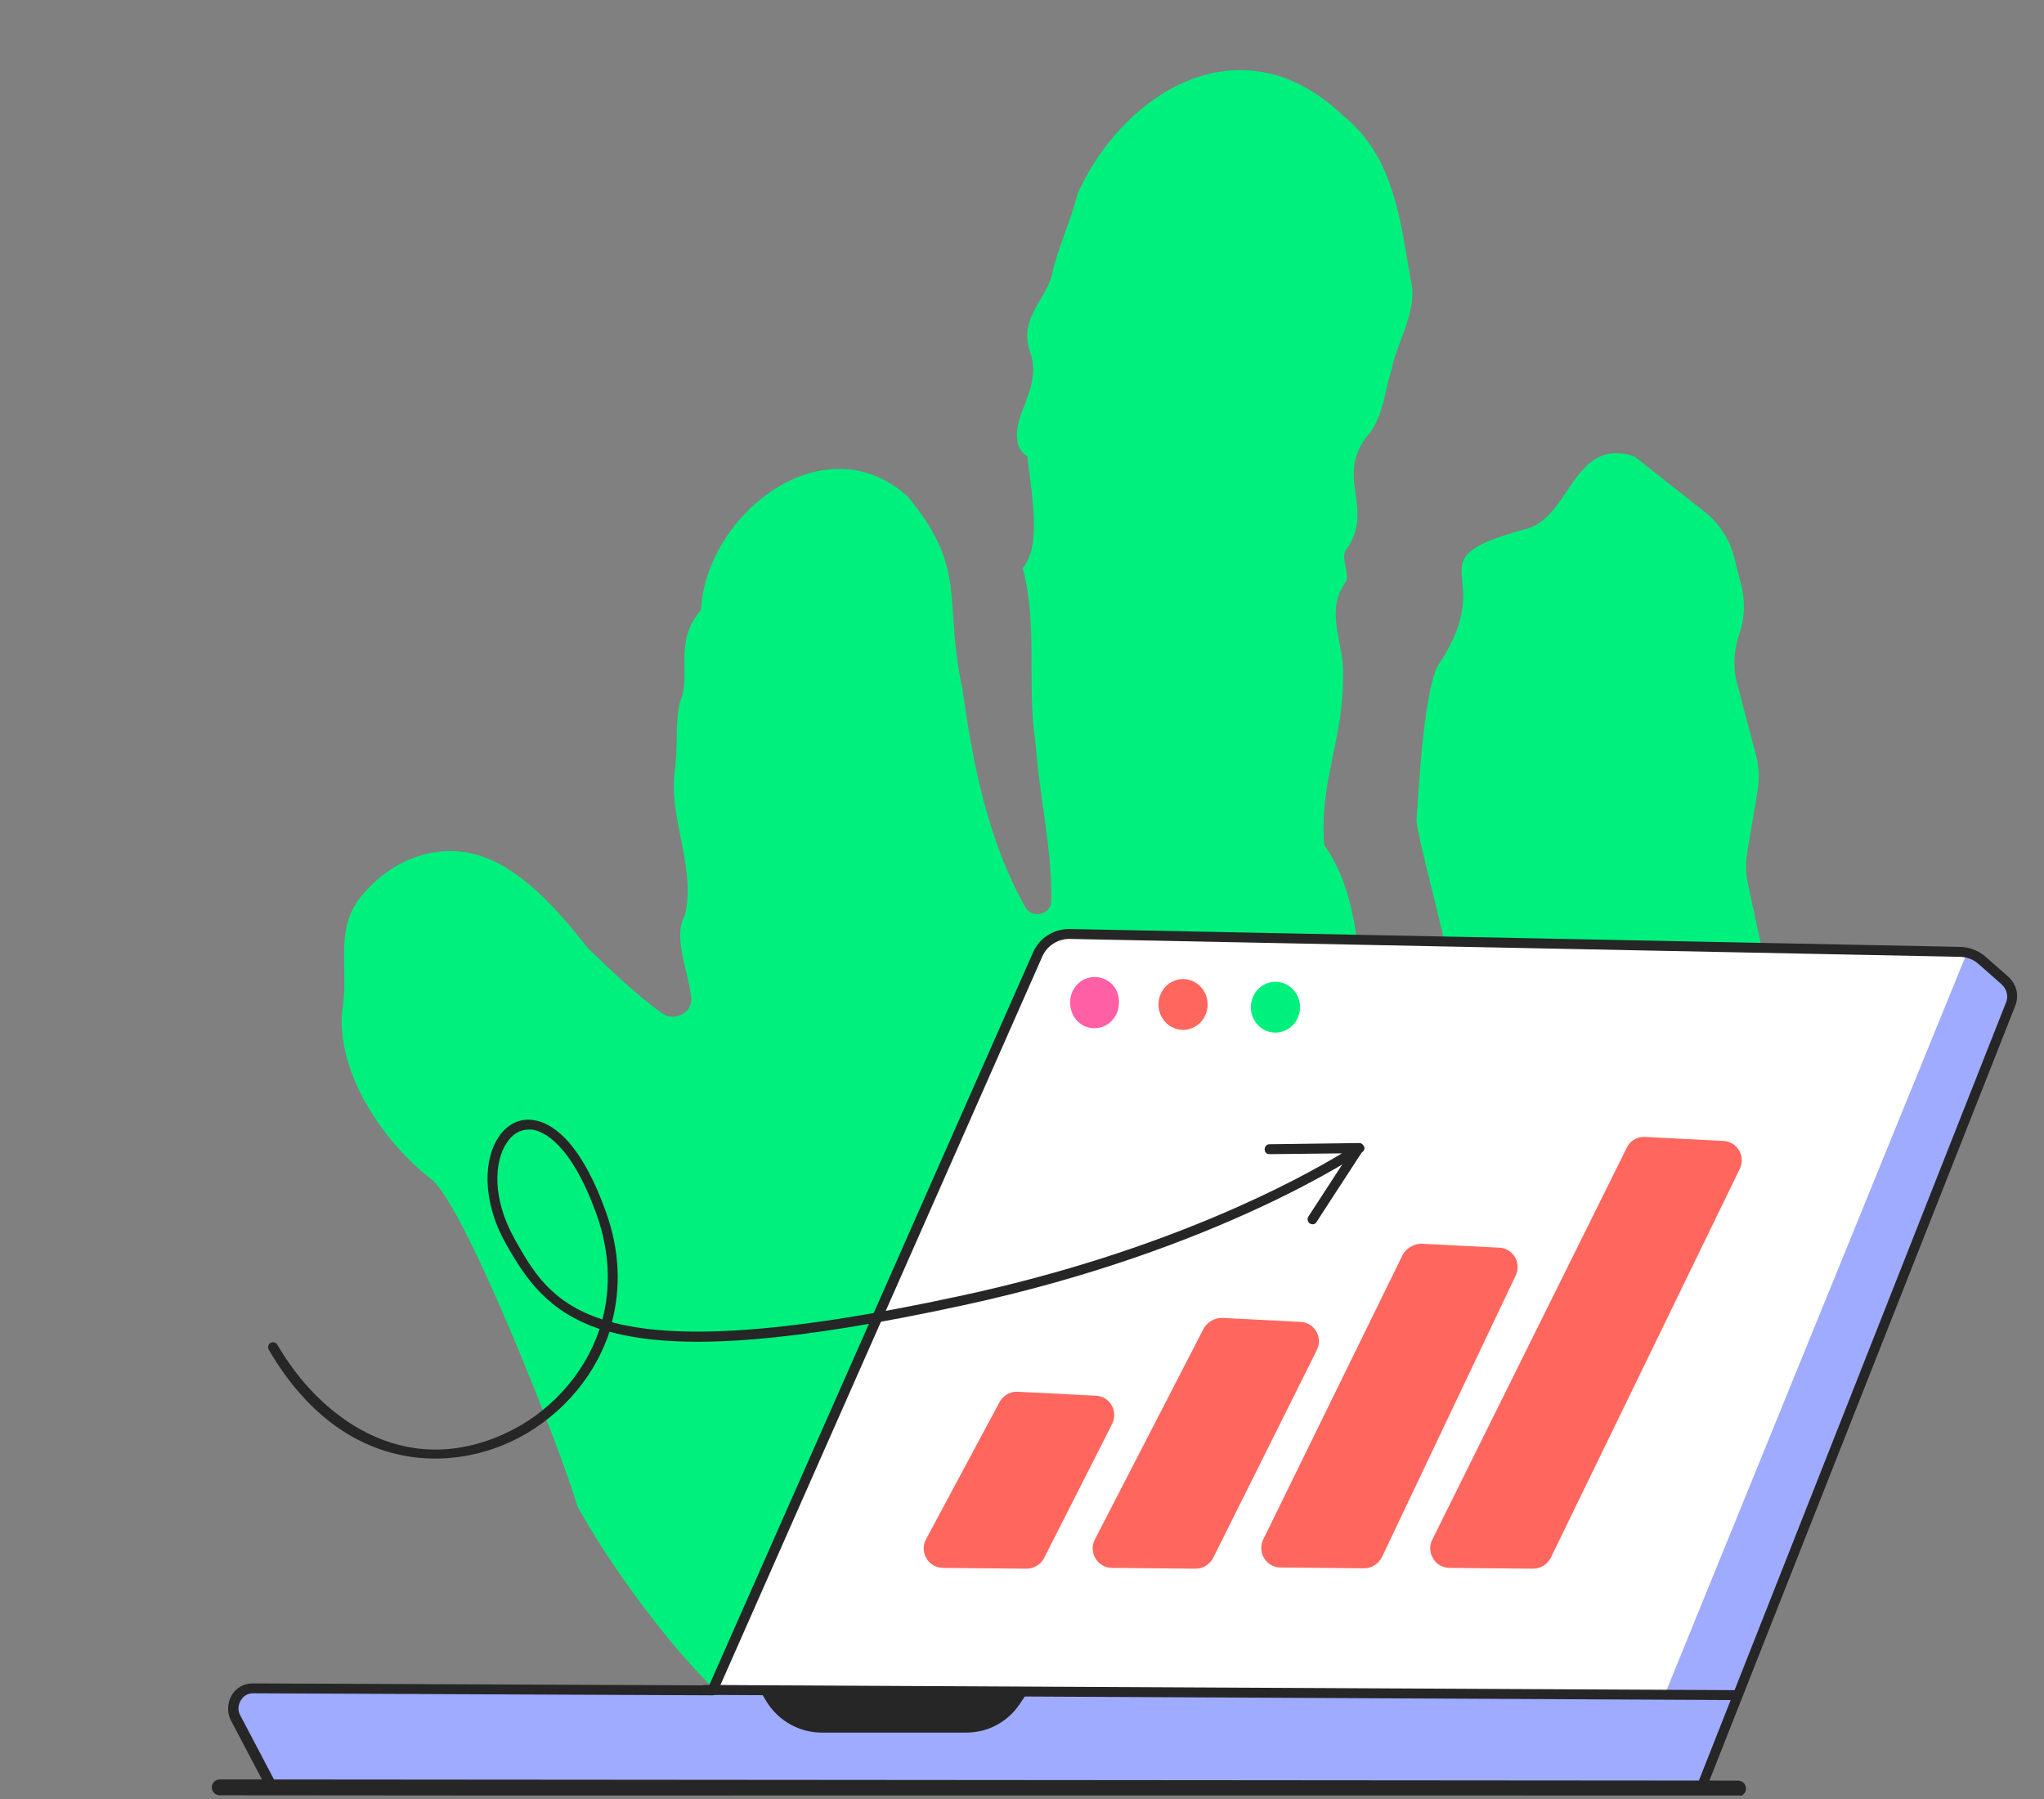 <svg width="267" height="235" viewBox="0 0 267 235" fill="none" xmlns="http://www.w3.org/2000/svg">
<rect x="0" y="0" width="267" height="235" fill="#808080" stroke="none"/>
<g clip-path="url(#clip0_5205_11947)">
<path d="M56.342 154.021C60.896 157.587 73.955 191.216 75.381 196.647C80.812 206.576 92.826 222.54 101.384 226.984C103.305 227.971 98.257 230.879 95.35 234.609H198.931L208.166 229.681C211.469 227.918 214.211 225.264 216.08 222.019L219.757 215.637L218.446 212.479C217.467 210.122 217.339 207.497 218.083 205.056L219.313 201.017C219.607 200.05 220.034 199.129 220.579 198.279L224.667 191.913C226.975 188.318 228.005 184.05 227.589 179.797L227.036 174.151L226.796 166.946C226.738 165.221 226.916 163.497 227.324 161.82L229.346 153.513C229.767 151.781 229.762 149.973 229.329 148.244L227.586 141.272C227.05 139.128 227.792 136.867 229.494 135.457C231.146 134.089 231.898 131.913 231.442 129.817L228.33 115.484C228.033 114.115 228 112.702 228.233 111.321L229.592 103.261C229.853 101.716 229.78 100.134 229.38 98.62L226.928 89.347C226.402 87.358 226.445 85.261 227.051 83.294L227.318 82.431C227.915 80.494 227.965 78.43 227.464 76.467L226.518 72.762C225.92 70.422 224.568 68.343 222.672 66.847L213.493 59.608C205.373 56.92 205.175 67.892 199.086 69.154C184.109 73.323 196.014 74.53 188.059 86.599C186.084 89.123 185.316 102.892 185.042 107.007C184.878 109.201 191.461 131.035 190.034 133.229C188.773 135.369 188.334 137.179 187.84 139.264C187.401 141.349 184.658 142.281 182.957 140.91C182.464 140.526 181.97 140.196 181.476 139.867C175.661 135.149 180.105 120.447 172.973 110.353C172.315 102.124 175.497 96.583 175.442 88.245C175.661 84.24 172.918 79.851 175.826 75.956C176.319 75.024 175.113 72.72 175.826 71.842C179.83 66.301 173.906 62.077 179.117 56.317C180.818 53.574 180.818 51.379 181.751 48.307C182.519 44.741 184.713 41.34 184.494 37.664C183.012 30.094 182.573 20.815 175.442 15.109C162.139 2.388 146.742 12.074 140.757 25.286C139.989 28.578 138.137 32.508 137.424 35.799C136.656 39.201 132.981 41.614 134.572 46.003C135.559 48.856 134.517 51.05 133.365 54.122C132.377 56.92 132.816 58.73 134.188 59.608C135.065 66.356 135.833 71.458 133.584 74.201C135.614 81.662 134.078 89.561 135.285 97.187C135.779 104.154 137.479 110.956 137.315 117.759C137.26 119.46 134.791 120.008 133.968 118.527C129.086 109.914 127.056 99.765 125.739 90.055C123.161 78.425 126.562 74.53 118.608 64.875C107.526 54.89 92.165 67.343 91.562 79.687C87.886 83.856 90.41 88.025 88.819 91.701C88.161 94.115 88.6 97.955 88.106 100.917C87.448 107.336 90.904 113.096 89.477 119.515C87.832 122.367 89.916 126.756 90.3 130.377C90.465 132.242 88.106 133.504 86.515 132.352C83.004 129.883 79.328 126.262 76.805 123.848C72.91 118.911 68.082 113.315 62.377 111.67C57.22 110.134 51.185 112.054 47.071 117.21C43.725 121.435 45.535 126.372 44.767 131.529C43.725 138.715 48.772 148.041 56.342 154.021Z" fill="#00F07D"/>
<path d="M35.385 233.233L30.722 224.37C29.842 222.66 31.033 220.535 33.002 220.535L93.052 220.794L135.538 124.65C136.263 123.043 137.869 122.006 139.683 122.006L255.896 124.339C256.984 124.339 258.072 124.701 258.901 125.427L261.907 128.07C262.787 128.848 263.098 130.04 262.684 131.128L222.478 232.974" fill="#9FABFF"/>
<path d="M256.934 124.442L217.401 221.467L93.623 220.068C93.623 220.068 135.28 122.784 137.663 122.058C139.995 121.384 256.934 124.442 256.934 124.442Z" fill="white"/>
<path d="M226.52 222.037L92.016 221.364C91.654 221.364 91.394 221.053 91.394 220.69C91.394 220.327 91.705 220.068 92.016 220.068L226.52 220.742C226.882 220.742 227.141 221.053 227.141 221.415C227.141 221.778 226.882 222.037 226.52 222.037Z" fill="#262626"/>
<path d="M126.211 226.288H107.352C104.399 226.288 101.653 224.733 100.098 222.193L99.58 221.312H134.035L133.206 222.556C131.6 224.94 129.009 226.288 126.211 226.288Z" fill="#262626"/>
<path d="M227.038 234.632L28.702 234.477C28.132 234.477 27.666 234.01 27.666 233.44C27.666 232.87 28.132 232.403 28.702 232.403L227.038 232.559C227.608 232.559 228.074 233.025 228.074 233.595C228.074 234.166 227.608 234.632 227.038 234.632Z" fill="#262626"/>
<path d="M130.46 183.321L120.875 201.202C120.15 202.861 121.342 204.778 123.207 204.778L134.087 204.882C135.124 204.882 136.056 204.26 136.471 203.327L145.33 185.861C146.056 184.202 144.916 182.336 143.103 182.284L132.896 181.766C131.859 181.714 130.875 182.388 130.46 183.321Z" fill="#FF675E"/>
<path d="M157.144 173.68L142.948 201.202C142.222 202.86 143.414 204.778 145.279 204.778L156.16 204.882C157.196 204.882 158.128 204.26 158.543 203.327L172.066 176.22C172.791 174.561 171.651 172.696 169.838 172.644L159.631 172.125C158.543 172.125 157.61 172.747 157.144 173.68Z" fill="#FF675E"/>
<path d="M183.153 164.04L164.967 201.15C164.242 202.809 165.433 204.727 167.299 204.727L178.179 204.83C179.215 204.83 180.148 204.208 180.562 203.275L198.023 166.528C198.748 164.87 197.609 163.004 195.795 162.952L185.588 162.434C184.604 162.485 183.568 163.107 183.153 164.04Z" fill="#FF675E"/>
<path d="M212.427 150.046L187.039 201.202C186.314 202.861 187.506 204.778 189.371 204.778L200.251 204.882C201.288 204.882 202.22 204.26 202.635 203.327L227.297 152.586C228.022 150.927 226.883 149.061 225.069 149.01L214.862 148.491C213.774 148.439 212.842 149.061 212.427 150.046Z" fill="#FF675E"/>
<path d="M35.386 233.906C35.179 233.906 34.92 233.803 34.816 233.544L30.153 224.681C29.635 223.644 29.687 222.452 30.257 221.416C30.827 220.431 31.863 219.861 33.003 219.861L92.638 220.12L134.968 124.339C135.797 122.473 137.663 121.333 139.683 121.333L255.897 123.665C257.192 123.665 258.384 124.131 259.317 124.909L262.322 127.552C263.41 128.537 263.773 129.988 263.254 131.336L223.048 233.181C222.893 233.492 222.53 233.699 222.219 233.544C221.909 233.388 221.701 233.025 221.857 232.714L262.063 130.869C262.374 130.04 262.115 129.159 261.441 128.537L258.436 125.894C257.762 125.272 256.83 124.961 255.845 124.961L139.683 122.628C138.181 122.628 136.782 123.509 136.16 124.909L93.674 221.053C93.571 221.312 93.364 221.416 93.105 221.416L33.055 221.156C32.381 221.156 31.811 221.467 31.448 222.089C31.086 222.711 31.034 223.437 31.397 224.059L36.06 232.922C36.215 233.233 36.112 233.647 35.801 233.803C35.593 233.855 35.49 233.906 35.386 233.906Z" fill="#262626"/>
<path d="M146.16 130.973C146.16 132.839 144.709 134.29 142.948 134.29C141.134 134.29 139.787 132.787 139.787 130.921C139.787 129.055 141.238 127.604 142.999 127.604C144.813 127.604 146.264 129.107 146.16 130.973Z" fill="#FF5FA4"/>
<path d="M157.75 131.219C157.766 129.387 156.34 127.889 154.566 127.874C152.792 127.859 151.341 129.331 151.325 131.163C151.31 132.995 152.735 134.493 154.509 134.508C156.283 134.524 157.734 133.051 157.75 131.219Z" fill="#FF675E"/>
<path d="M169.818 131.574C169.834 129.742 168.409 128.245 166.635 128.229C164.86 128.214 163.409 129.687 163.394 131.519C163.378 133.351 164.803 134.848 166.578 134.864C168.352 134.879 169.803 133.406 169.818 131.574Z" fill="#00F07D"/>
<path d="M56.84 190.498C49.386 190.498 41.206 186.771 35.097 176.261C34.941 175.951 35.045 175.536 35.356 175.381C35.666 175.226 36.08 175.329 36.236 175.64C41.568 184.855 52.544 193.449 66.056 187.185C71.543 184.648 76.254 179.782 78.325 173.569C71.543 171.291 68.644 166.994 66.056 162.387C62.846 156.64 63.26 151.256 65.124 148.512C66.211 146.855 67.868 146.027 69.628 146.286C71.699 146.545 75.633 148.46 79.154 158.297C81.017 163.474 81.069 168.34 79.93 172.689C87.851 174.812 101.26 174.501 125.592 169.22C152.72 163.37 169.804 153.948 175.292 150.635L165.818 150.738C165.455 150.738 165.197 150.479 165.197 150.117C165.197 149.755 165.455 149.444 165.818 149.444L177.57 149.289C177.829 149.289 178.088 149.496 178.191 149.755C178.295 150.013 178.191 150.324 177.932 150.479C177.725 150.583 159.346 163.215 125.903 170.463C104.159 175.174 89.818 176.365 80.655 174.19C80.293 174.087 79.93 174.035 79.62 173.931C77.445 180.506 72.475 185.632 66.677 188.324C63.726 189.67 60.361 190.498 56.84 190.498ZM69.058 147.528C67.971 147.528 66.936 148.098 66.211 149.237C64.554 151.67 64.244 156.485 67.195 161.765C69.524 165.907 71.854 170.1 78.688 172.327C79.775 168.237 79.671 163.577 77.963 158.711C74.546 149.185 70.922 147.736 69.472 147.528C69.317 147.528 69.162 147.528 69.058 147.528Z" fill="#262626"/>
<path d="M171.461 159.902C171.357 159.902 171.202 159.85 171.099 159.798C170.788 159.591 170.736 159.177 170.891 158.918L176.949 149.6C177.156 149.289 177.518 149.237 177.829 149.392C178.139 149.6 178.191 150.014 178.036 150.273L171.979 159.591C171.875 159.798 171.668 159.902 171.461 159.902Z" fill="#262626"/>
</g>
<defs>
<clipPath id="clip0_5205_11947">
<rect width="267" height="234.503" fill="white"/>
</clipPath>
</defs>
</svg>
